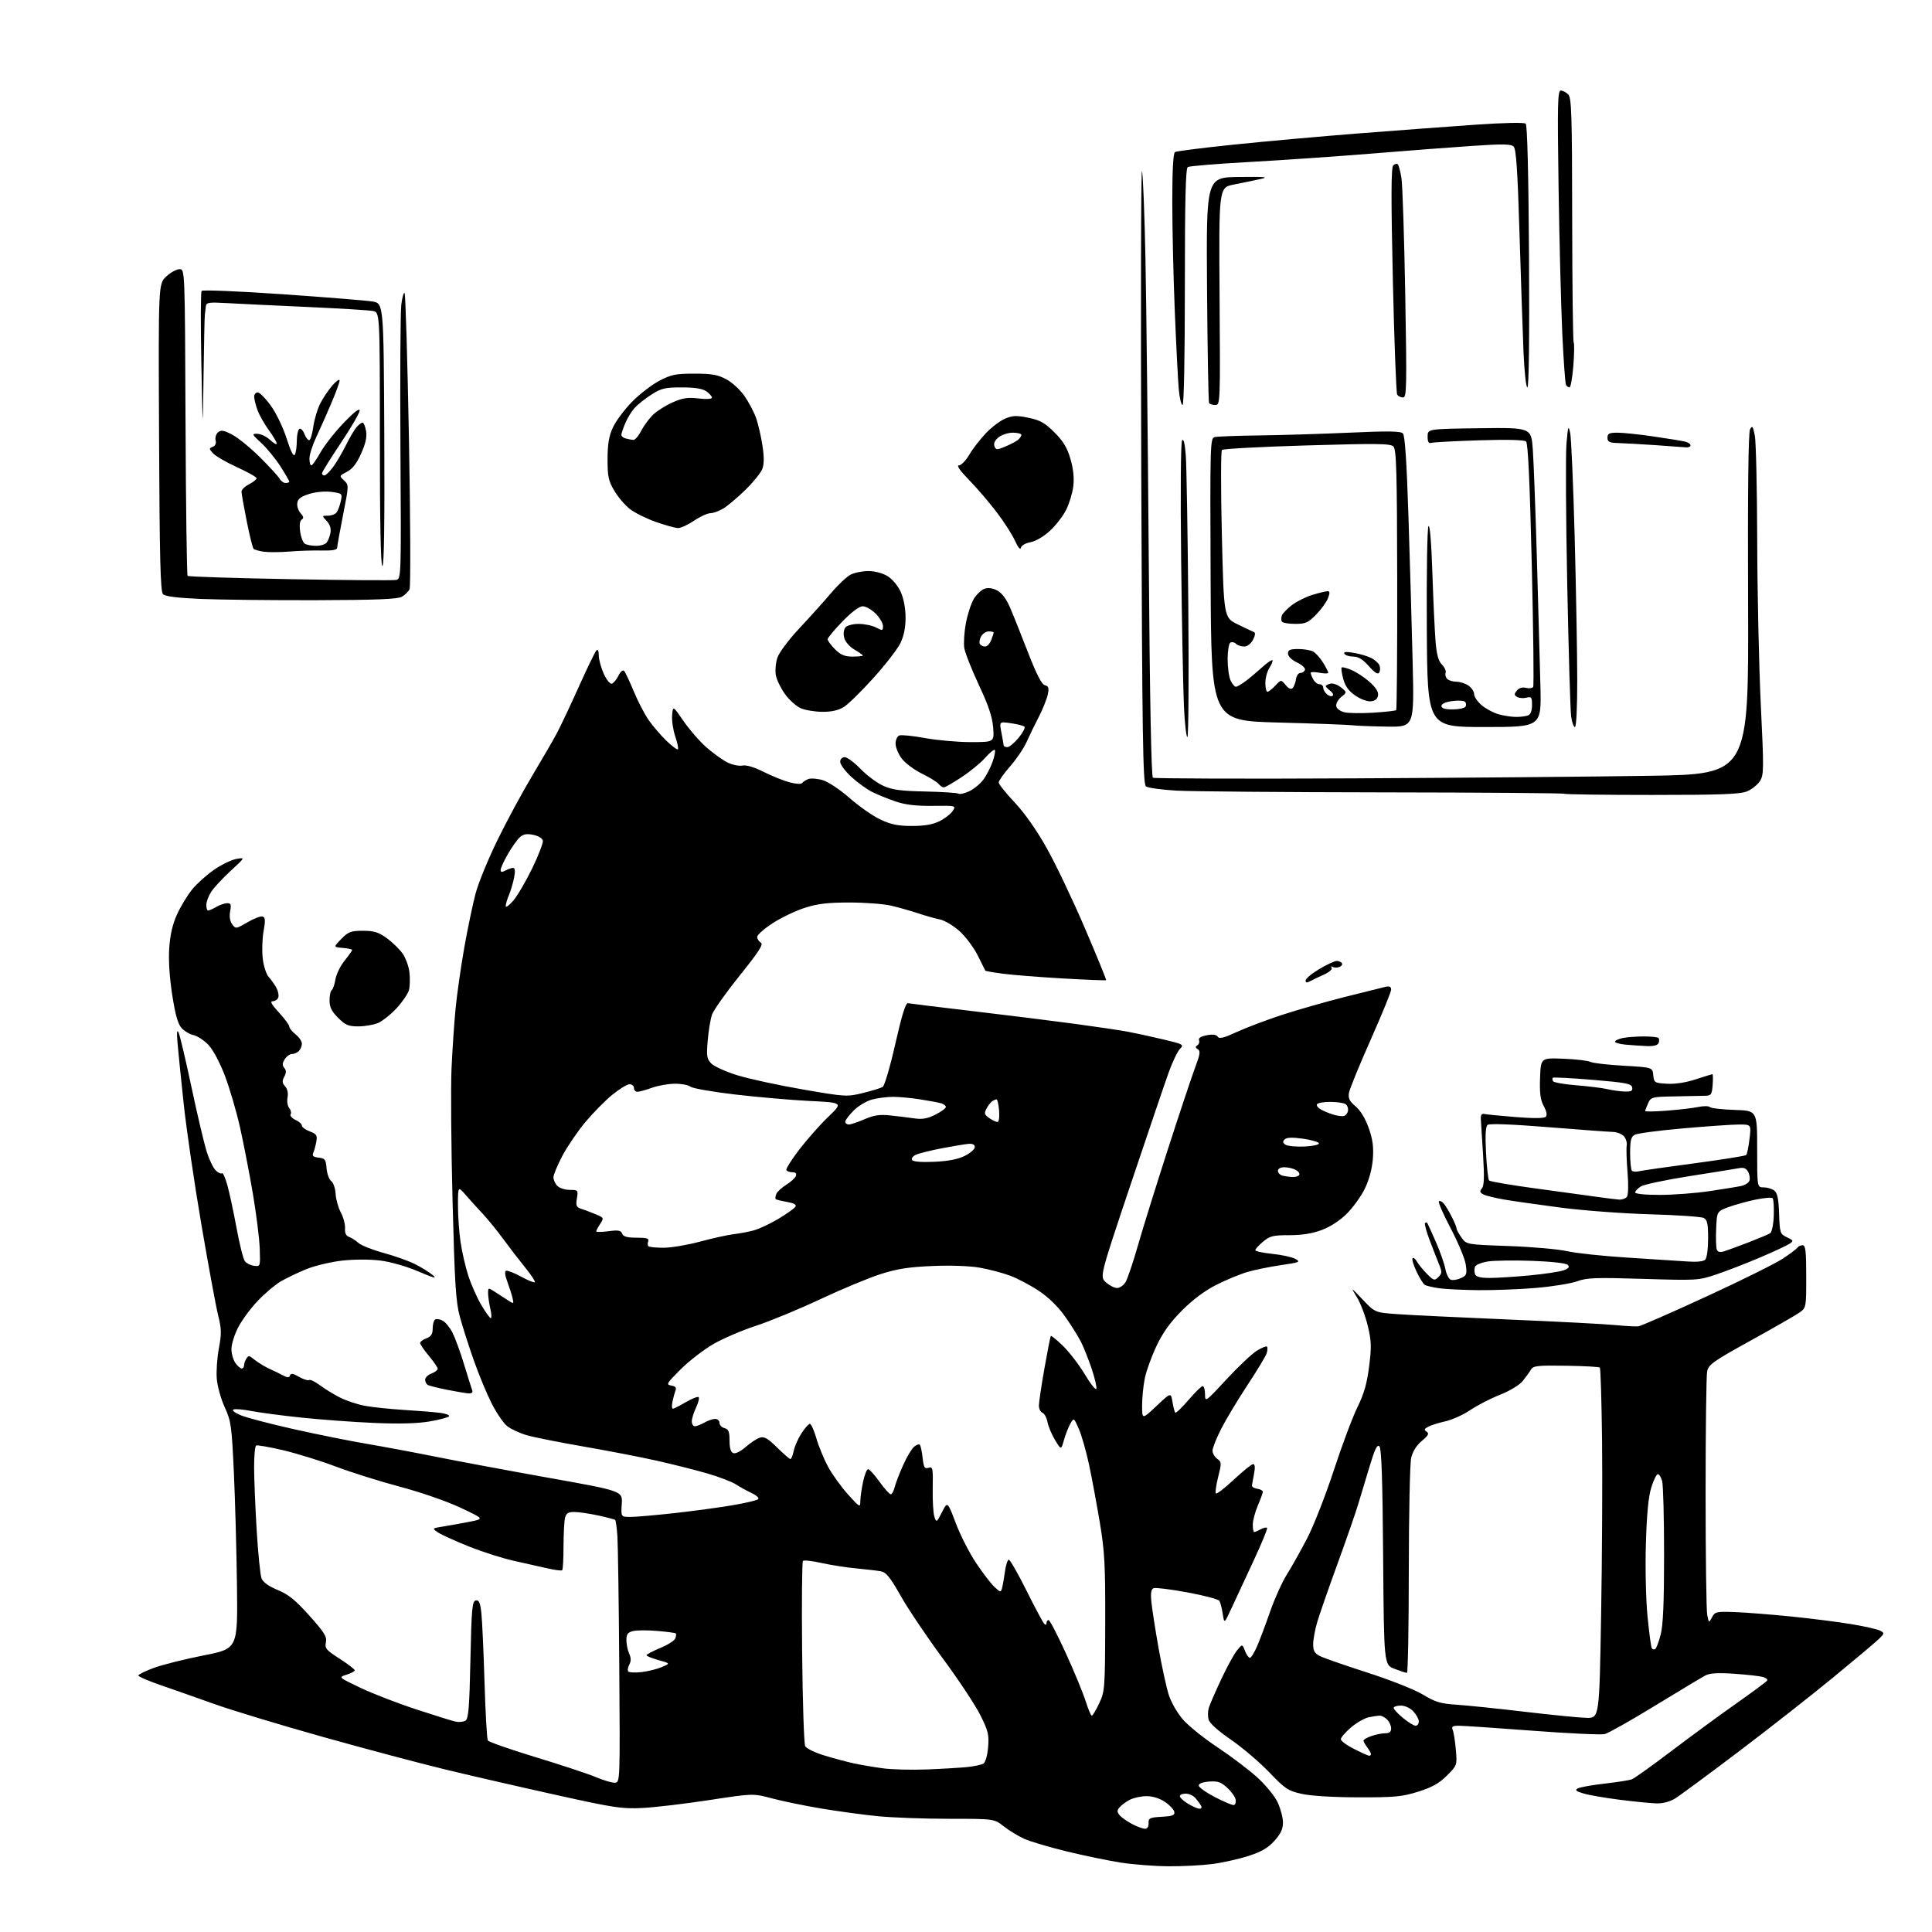 <?xml version="1.0" encoding="UTF-8" standalone="no"?>
<svg 
  version="1.1" 
  xmlns="http://www.w3.org/2000/svg" 
  xmlns:xlink="http://www.w3.org/1999/xlink" 
  xmlns:svg="http://www.w3.org/2000/svg"
  xmlns:rdf="http://www.w3.org/1999/02/22-rdf-syntax-ns#"
  xmlns:cc="http://creativecommons.org/ns#"
  xmlns:dc="http://purl.org/dc/elements/1.1/"
  viewBox="0 0 768 768"
  width="768"
  height="768"
>
<style>svg {background-color: white; }</style>"
<path stroke="none" fill="black" fill-rule="evenodd" d="M464.50,741.87C459.00,741.84 450.48,741.18 445.57,740.42C440.66,739.65 431.03,737.67 424.18,736.00C417.32,734.33 409.72,732.09 407.28,731.01C404.84,729.93 401.12,727.68 399.03,726.02C395.21,723.00 395.21,723.00 377.21,723.00C367.31,723.00 354.55,722.53 348.86,721.96C343.16,721.39 333.10,720.02 326.50,718.92C319.90,717.82 311.10,716.01 306.94,714.90C299.38,712.88 299.38,712.88 281.94,715.56C272.35,717.02 260.45,718.44 255.50,718.69C247.30,719.12 244.24,718.66 221.24,713.56C207.34,710.49 187.65,705.96 177.48,703.51C167.30,701.05 145.15,695.17 128.25,690.42C111.35,685.68 91.89,679.78 85.01,677.31C78.13,674.85 68.56,671.48 63.75,669.83C58.94,668.17 55.00,666.47 55.00,666.04C55.00,665.62 57.81,664.24 61.25,662.98C64.69,661.72 73.58,659.50 81.00,658.04C94.50,655.39 94.50,655.39 94.20,630.44C94.03,616.72 93.48,596.47 92.97,585.42C92.11,566.75 91.86,564.93 89.34,559.42C87.84,556.17 86.42,551.08 86.18,548.12C85.93,545.15 86.31,539.68 87.01,535.95C88.11,530.14 88.06,528.28 86.71,522.84C85.84,519.35 82.84,503.09 80.04,486.69C77.24,470.30 74.08,448.70 73.01,438.69C71.94,428.69 70.84,417.80 70.56,414.50C70.20,410.31 70.34,409.10 71.00,410.50C71.52,411.60 73.81,421.27 76.08,432.00C78.36,442.73 81.07,454.24 82.10,457.59C83.13,460.93 84.81,464.42 85.82,465.34C86.83,466.25 87.94,466.73 88.27,466.39C88.61,466.06 89.56,468.20 90.38,471.14C91.21,474.09 92.85,481.76 94.04,488.19C95.22,494.62 96.71,500.55 97.35,501.37C97.98,502.19 99.62,503.00 101.00,503.18C103.48,503.50 103.50,503.45 103.25,496.34C103.12,492.41 101.89,482.63 100.54,474.61C99.18,466.60 96.88,454.74 95.44,448.27C93.99,441.80 91.25,432.45 89.35,427.50C87.32,422.20 84.62,417.18 82.80,415.30C81.09,413.53 78.47,411.82 76.97,411.49C75.48,411.17 73.33,409.91 72.21,408.70C70.73,407.10 69.71,403.51 68.46,395.50C67.38,388.52 66.94,381.69 67.28,376.80C67.64,371.49 68.62,367.33 70.43,363.37C71.87,360.22 74.58,355.77 76.45,353.49C78.32,351.21 82.25,347.70 85.17,345.69C88.10,343.68 92.08,341.76 94.00,341.43C97.50,340.83 97.50,340.83 91.71,346.16C88.52,349.10 85.03,352.85 83.96,354.50C82.89,356.15 82.01,358.51 82.01,359.75C82.00,360.99 82.34,361.98 82.75,361.96C83.16,361.95 84.62,361.29 86.00,360.50C87.38,359.71 89.31,359.05 90.30,359.04C91.78,359.01 91.99,359.56 91.49,362.25C91.10,364.33 91.40,366.19 92.31,367.42C93.69,369.30 93.84,369.28 98.43,366.59C101.02,365.08 103.72,364.06 104.44,364.34C105.47,364.73 105.54,366.00 104.78,370.17C104.24,373.10 104.09,377.96 104.44,380.97C104.80,384.13 105.85,387.30 106.91,388.47C107.92,389.59 109.29,391.55 109.95,392.83C110.61,394.11 110.91,395.80 110.61,396.58C110.31,397.36 109.32,398.00 108.40,398.00C107.23,398.00 107.94,399.30 110.87,402.48C113.14,404.94 115.00,407.46 115.00,408.08C115.00,408.70 116.12,410.10 117.50,411.18C118.87,412.26 120.00,413.92 120.00,414.87C120.00,415.82 119.46,417.14 118.80,417.80C118.14,418.46 116.90,419.00 116.04,419.00C115.18,419.00 113.90,419.94 113.18,421.08C112.21,422.63 112.17,423.50 113.01,424.51C113.85,425.52 113.84,426.43 112.99,428.02C112.08,429.72 112.15,430.51 113.34,431.83C114.26,432.86 114.63,434.56 114.30,436.26C114.00,437.77 114.31,439.66 114.97,440.46C115.63,441.26 115.88,442.38 115.53,442.95C115.18,443.52 116.04,444.52 117.44,445.16C118.85,445.80 120.00,446.83 120.00,447.44C120.00,448.06 121.40,449.09 123.12,449.74C125.80,450.75 126.17,451.31 125.76,453.71C125.50,455.24 124.96,457.25 124.56,458.18C124.00,459.49 124.46,459.92 126.67,460.18C129.18,460.46 129.54,460.95 129.82,464.44C130.00,466.61 130.83,468.89 131.67,469.50C132.50,470.11 133.29,472.39 133.41,474.56C133.53,476.72 134.47,480.07 135.49,482.00C136.52,483.93 137.27,486.75 137.16,488.27C137.03,490.14 137.54,491.25 138.73,491.67C139.70,492.02 141.40,493.10 142.50,494.09C143.60,495.07 148.10,496.86 152.50,498.06C156.90,499.26 162.53,501.26 165.01,502.52C167.49,503.77 170.64,505.72 172.01,506.86C173.89,508.42 172.52,508.08 166.39,505.45C161.67,503.43 155.32,501.61 151.21,501.09C147.05,500.57 140.81,500.58 136.03,501.11C131.56,501.61 125.16,503.14 121.81,504.50C118.46,505.86 113.87,508.06 111.60,509.39C109.33,510.72 105.16,514.25 102.34,517.24C99.51,520.22 96.03,524.98 94.60,527.80C93.17,530.62 92.00,534.42 92.00,536.24C92.00,538.07 92.70,540.56 93.56,541.78C94.41,543.00 95.54,544.00 96.06,544.00C96.58,544.00 97.01,543.44 97.02,542.75C97.02,542.06 97.44,540.85 97.94,540.06C98.72,538.83 99.09,538.83 100.53,540.03C101.46,540.79 103.18,541.98 104.36,542.67C105.54,543.36 107.17,544.20 108.00,544.54C108.83,544.88 110.70,545.80 112.16,546.58C114.25,547.70 114.92,547.74 115.27,546.76C115.61,545.81 116.49,545.95 118.86,547.31C120.59,548.30 122.39,548.88 122.85,548.59C123.32,548.30 125.23,549.21 127.10,550.61C128.97,552.01 132.54,554.21 135.04,555.49C137.54,556.77 142.04,558.28 145.05,558.83C148.06,559.39 155.02,560.12 160.51,560.46C166.01,560.80 172.42,561.32 174.77,561.60C177.12,561.89 178.80,562.51 178.52,562.97C178.23,563.44 174.73,564.37 170.75,565.05C165.85,565.88 158.64,566.07 148.50,565.63C140.25,565.27 127.21,564.31 119.53,563.49C111.84,562.68 103.00,561.51 99.87,560.89C96.74,560.28 93.57,560.00 92.84,560.28C92.06,560.57 93.19,561.51 95.50,562.51C97.70,563.46 107.19,565.97 116.60,568.07C126.00,570.18 139.27,572.85 146.10,574.00C152.92,575.16 165.25,577.46 173.50,579.13C181.75,580.79 201.78,584.53 218.00,587.43C247.50,592.70 247.50,592.70 247.16,597.85C246.82,603.00 246.82,603.00 250.66,603.00C252.77,603.00 260.57,602.32 268.00,601.50C275.43,600.67 285.77,599.28 291.00,598.39C296.23,597.51 300.90,596.41 301.38,595.96C301.87,595.51 300.74,594.43 298.88,593.56C297.02,592.69 294.15,591.12 292.50,590.05C290.85,588.99 285.68,587.02 281.00,585.67C276.32,584.32 267.32,582.05 260.99,580.63C254.66,579.21 241.62,576.69 232.02,575.03C222.42,573.37 212.26,571.35 209.44,570.53C206.62,569.71 203.10,568.08 201.62,566.91C200.13,565.75 197.33,561.63 195.38,557.76C193.43,553.89 190.24,546.18 188.29,540.61C186.33,535.05 183.87,527.35 182.82,523.50C181.20,517.55 180.76,510.65 179.90,477.50C179.34,456.05 179.16,432.43 179.48,425.00C179.81,417.57 180.54,406.77 181.09,401.00C181.65,395.23 183.23,384.20 184.59,376.50C185.96,368.80 187.99,359.13 189.10,355.01C190.22,350.88 194.09,341.43 197.72,334.01C201.34,326.58 207.54,315.10 211.49,308.50C215.44,301.90 219.88,294.25 221.34,291.50C222.81,288.75 226.74,280.43 230.08,273.00C233.42,265.57 236.57,259.07 237.08,258.55C237.65,257.96 238.01,258.73 238.02,260.55C238.03,262.17 238.93,265.45 240.01,267.84C241.14,270.32 242.52,272.00 243.24,271.76C243.93,271.54 245.11,270.10 245.85,268.58C246.60,267.04 247.59,266.19 248.06,266.66C248.53,267.13 250.25,270.76 251.89,274.72C253.52,278.69 256.20,283.86 257.84,286.22C259.48,288.57 262.65,292.27 264.89,294.44C267.13,296.60 269.20,298.14 269.48,297.85C269.76,297.57 269.29,295.28 268.43,292.75C267.57,290.23 267.01,286.44 267.18,284.33C267.50,280.50 267.50,280.50 271.70,286.62C274.01,289.99 278.06,294.65 280.70,296.97C283.34,299.30 287.09,302.02 289.02,303.01C290.96,304.00 293.69,304.59 295.08,304.32C296.70,304.02 299.79,304.93 303.56,306.83C306.83,308.48 311.48,310.35 313.89,310.99C316.44,311.67 318.54,311.78 318.89,311.25C319.23,310.76 320.33,310.05 321.35,309.67C322.37,309.29 324.97,309.51 327.11,310.15C329.29,310.81 333.99,313.94 337.76,317.26C341.47,320.52 346.95,324.35 349.95,325.76C354.22,327.77 356.96,328.33 362.53,328.33C367.54,328.33 370.79,327.77 373.50,326.42C375.61,325.36 377.96,323.54 378.71,322.37C380.08,320.25 380.05,320.24 370.79,320.34C364.13,320.42 359.94,319.93 356.00,318.59C352.98,317.56 348.77,315.86 346.65,314.79C344.53,313.73 340.82,311.03 338.40,308.80C335.98,306.57 334.00,303.90 334.00,302.87C334.00,301.74 334.71,301.00 335.79,301.00C336.78,301.00 339.59,303.08 342.04,305.62C344.49,308.16 348.52,311.17 351.00,312.31C354.63,313.98 357.86,314.42 367.75,314.63C374.49,314.77 380.45,315.16 380.99,315.49C381.53,315.83 383.49,315.39 385.33,314.51C387.17,313.64 389.68,311.57 390.90,309.92C392.12,308.28 393.77,305.07 394.57,302.81C395.37,300.54 395.76,298.43 395.45,298.12C395.14,297.80 393.44,299.18 391.69,301.17C389.94,303.17 385.71,306.64 382.30,308.90C378.90,311.15 375.69,313.00 375.18,313.00C374.66,313.00 373.72,312.37 373.08,311.60C372.44,310.82 369.46,308.99 366.45,307.52C363.44,306.05 359.86,303.37 358.49,301.58C357.12,299.78 356.00,297.10 356.00,295.62C356.00,294.15 356.67,292.68 357.49,292.36C358.32,292.05 362.93,292.51 367.74,293.40C372.56,294.28 380.72,295.00 385.87,295.00C395.24,295.00 395.24,295.00 394.80,289.25C394.48,285.03 392.97,280.52 389.12,272.30C386.25,266.14 383.63,259.53 383.32,257.60C383.01,255.68 383.30,251.20 383.97,247.66C384.64,244.12 386.05,239.81 387.10,238.08C388.15,236.35 390.02,234.55 391.26,234.09C392.74,233.53 394.46,233.73 396.34,234.69C398.18,235.63 399.97,237.96 401.43,241.32C402.67,244.17 405.89,252.21 408.59,259.19C412.02,268.06 414.05,272.02 415.34,272.37C416.86,272.78 417.06,273.45 416.48,276.18C416.08,278.01 414.48,281.98 412.92,285.00C411.35,288.02 409.17,292.52 408.06,295.00C406.96,297.48 404.01,301.82 401.52,304.66C399.04,307.50 397.00,310.37 397.00,311.04C397.00,311.71 399.83,315.26 403.30,318.94C407.24,323.11 412.02,329.91 416.05,337.06C419.59,343.35 426.43,357.69 431.24,368.92C436.05,380.15 439.86,389.47 439.70,389.63C439.54,389.79 431.78,389.48 422.46,388.95C413.13,388.41 402.43,387.57 398.67,387.07C394.91,386.58 391.76,386.02 391.67,385.84C391.58,385.65 390.20,382.89 388.61,379.71C387.01,376.52 383.72,372.16 381.29,370.02C378.86,367.88 375.43,365.85 373.68,365.51C371.93,365.17 368.02,364.07 365.00,363.06C361.98,362.06 357.09,360.68 354.15,360.00C351.21,359.32 343.78,358.76 337.65,358.76C329.06,358.76 324.99,359.24 319.93,360.87C316.31,362.02 310.58,364.77 307.18,366.96C303.78,369.16 301.00,371.62 301.00,372.43C301.00,373.24 301.65,374.27 302.45,374.71C303.58,375.34 301.71,378.25 294.03,387.81C288.60,394.57 283.66,401.54 283.05,403.29C282.43,405.05 281.66,409.69 281.33,413.61C280.80,419.95 280.96,420.96 282.81,422.81C283.95,423.95 288.63,426.05 293.20,427.46C297.76,428.87 309.38,431.39 319.00,433.05C336.09,436.01 336.65,436.04 343.03,434.49C346.62,433.61 350.15,432.52 350.89,432.07C351.62,431.62 353.89,423.88 355.92,414.87C358.48,403.59 360.03,398.59 360.90,398.78C361.60,398.93 373.34,400.37 387.00,401.98C400.66,403.59 418.74,405.84 427.17,406.98C435.60,408.12 444.98,409.51 448.00,410.06C451.02,410.62 457.40,412.00 462.16,413.13C470.41,415.08 470.74,415.26 469.07,416.93C468.11,417.89 466.12,422.01 464.65,426.09C463.18,430.17 456.39,450.15 449.56,470.50C437.15,507.50 437.15,507.50 439.63,509.75C441.00,510.99 442.98,512.00 444.03,512.00C445.09,512.00 446.59,510.99 447.37,509.75C448.16,508.51 450.41,501.88 452.37,495.00C454.34,488.12 459.74,470.80 464.36,456.50C468.98,442.20 473.83,427.67 475.13,424.22C477.07,419.08 477.25,417.79 476.14,417.09C475.14,416.47 475.09,416.06 475.96,415.52C476.61,415.12 476.91,414.21 476.64,413.50C476.31,412.64 477.36,411.97 479.72,411.53C482.14,411.07 483.54,411.26 484.07,412.11C484.66,413.06 486.49,412.61 491.67,410.22C495.43,408.49 503.44,405.46 509.48,403.48C515.52,401.50 526.77,398.29 534.48,396.33C542.19,394.38 549.51,392.56 550.75,392.28C552.36,391.91 553.00,392.22 553.00,393.38C553.00,394.27 549.35,403.21 544.89,413.25C540.43,423.29 536.54,432.77 536.26,434.32C535.85,436.59 536.37,437.67 538.89,439.82C540.88,441.52 542.80,444.70 544.12,448.50C545.71,453.04 546.09,456.02 545.72,460.76C545.41,464.68 544.23,469.05 542.55,472.49C541.07,475.51 537.86,479.98 535.42,482.42C532.67,485.17 528.87,487.65 525.45,488.93C521.70,490.34 517.56,491.00 512.54,491.00C506.05,491.00 504.78,491.32 502.08,493.59C500.38,495.01 499.00,496.53 499.00,496.96C499.00,497.39 502.04,498.05 505.75,498.43C509.46,498.80 513.58,499.70 514.90,500.42C517.12,501.63 516.69,501.82 509.14,502.92C504.66,503.57 498.63,504.81 495.75,505.67C492.86,506.52 487.36,508.81 483.52,510.74C479.01,513.01 474.18,516.61 469.92,520.88C465.21,525.59 462.28,529.66 459.75,535.00C457.79,539.12 455.70,544.88 455.10,547.80C454.49,550.71 454.00,555.62 454.00,558.69C454.00,564.29 454.00,564.29 459.72,558.90C465.45,553.50 465.45,553.50 466.07,557.26C466.41,559.33 466.92,561.25 467.20,561.54C467.48,561.82 469.84,559.56 472.44,556.52C475.03,553.49 477.57,551.00 478.08,551.00C478.58,551.00 479.01,552.46 479.02,554.25C479.04,557.46 479.15,557.38 487.55,548.31C492.23,543.26 497.65,538.15 499.58,536.95C501.52,535.75 503.35,535.01 503.64,535.31C503.94,535.61 503.88,536.79 503.52,537.94C503.16,539.09 499.71,544.80 495.87,550.63C492.02,556.46 487.33,564.27 485.44,567.98C483.55,571.70 482.00,575.59 482.00,576.65C482.00,577.70 482.84,579.16 483.86,579.90C485.61,581.16 485.63,581.58 484.23,587.15C483.41,590.41 483.01,593.34 483.34,593.67C483.67,594.01 486.90,591.52 490.51,588.14C494.12,584.76 497.56,582.00 498.15,582.00C498.85,582.00 498.98,583.31 498.52,585.75C498.14,587.81 497.75,589.94 497.66,590.48C497.57,591.01 498.51,591.61 499.75,591.80C500.99,591.98 502.00,592.52 502.00,592.99C502.00,593.45 501.10,595.93 500.00,598.50C498.90,601.07 498.00,604.48 498.00,606.08C498.00,607.69 498.25,609.00 498.57,609.00C498.88,609.00 500.04,608.51 501.15,607.92C502.26,607.32 503.40,607.07 503.68,607.35C503.96,607.63 501.49,613.63 498.20,620.68C494.90,627.73 490.96,636.20 489.44,639.50C486.67,645.50 486.67,645.50 486.05,641.50C485.71,639.30 485.11,636.99 484.72,636.36C484.33,635.73 478.61,634.22 472.01,633.00C465.40,631.78 459.37,631.03 458.61,631.32C457.61,631.70 457.35,633.16 457.68,636.67C457.93,639.33 459.21,647.58 460.52,655.00C461.84,662.42 463.68,670.89 464.62,673.80C465.58,676.77 468.09,681.10 470.33,683.64C472.53,686.14 478.68,691.07 484.01,694.60C489.34,698.14 496.41,703.49 499.72,706.49C503.11,709.55 506.69,713.93 507.88,716.46C509.04,718.95 510.00,722.56 510.00,724.49C510.00,727.07 509.10,728.99 506.59,731.77C504.04,734.59 501.41,736.12 496.24,737.78C492.43,739.01 485.98,740.45 481.90,740.98C477.83,741.51 470.00,741.91 464.50,741.87zM455.08,726.96C456.09,726.98 456.63,726.18 456.58,724.75C456.51,722.73 457.03,722.47 461.81,722.20C466.13,721.95 467.07,721.58 466.81,720.23C466.63,719.32 464.96,717.54 463.10,716.29C461.00,714.87 458.21,714.00 455.80,714.00C453.66,714.00 450.65,714.65 449.13,715.43C447.60,716.22 445.77,717.57 445.05,718.43C443.99,719.72 443.99,720.28 445.06,721.57C445.77,722.43 447.96,723.99 449.93,725.02C451.89,726.06 454.21,726.93 455.08,726.96zM476.81,719.00C477.57,719.00 477.82,718.48 477.41,717.75C477.02,717.06 476.02,715.71 475.19,714.75C474.37,713.79 472.63,713.00 471.35,713.00C470.06,713.00 469.00,713.46 469.00,714.01C469.00,714.57 470.46,715.92 472.25,717.01C474.04,718.10 476.09,718.99 476.81,719.00zM490.50,717.53C491.05,717.40 491.37,716.44 491.20,715.40C491.04,714.35 489.54,712.24 487.87,710.70C485.39,708.39 484.10,707.95 480.67,708.20C478.13,708.38 476.50,709.00 476.50,709.77C476.50,710.46 479.43,712.55 483.00,714.40C486.57,716.26 489.95,717.66 490.50,717.53zM658.50,716.88C656.30,716.82 649.77,716.18 644.00,715.45C638.23,714.72 631.72,713.60 629.55,712.96C626.49,712.06 625.96,711.60 627.17,710.93C628.03,710.44 632.81,709.59 637.79,709.02C642.77,708.46 647.66,707.69 648.67,707.31C649.68,706.93 656.80,701.84 664.50,696.00C672.20,690.16 683.78,681.67 690.23,677.13C696.68,672.60 702.18,668.51 702.46,668.06C702.75,667.60 701.97,666.95 700.74,666.61C699.51,666.26 694.42,665.70 689.44,665.35C682.95,664.90 679.69,665.09 677.94,666.01C676.60,666.71 667.62,672.10 658.00,677.98C648.38,683.87 639.33,688.97 637.91,689.32C636.48,689.67 623.66,689.08 609.41,688.00C595.16,686.92 581.99,686.03 580.14,686.02C577.34,686.00 576.90,686.29 577.50,687.75C577.89,688.71 578.44,692.26 578.73,695.62C579.25,701.72 579.23,701.77 575.17,705.83C572.09,708.91 569.29,710.48 563.79,712.21C557.40,714.22 554.47,714.50 540.00,714.47C530.03,714.45 521.12,713.91 517.50,713.10C512.01,711.88 510.90,711.15 504.50,704.47C500.65,700.46 493.79,694.62 489.25,691.50C484.04,687.92 480.78,684.97 480.41,683.49C480.08,682.20 480.14,680.10 480.54,678.82C480.93,677.54 483.16,672.45 485.47,667.50C487.79,662.55 490.63,657.38 491.77,656.00C493.84,653.50 493.84,653.50 494.90,656.25C495.48,657.76 496.36,659.00 496.85,659.00C497.35,659.00 498.67,656.86 499.78,654.25C500.90,651.64 503.24,645.40 504.98,640.39C506.73,635.38 509.68,628.85 511.55,625.89C513.41,622.92 517.05,616.45 519.62,611.50C522.19,606.55 526.95,594.40 530.20,584.50C533.44,574.60 537.67,563.30 539.60,559.39C542.21,554.09 543.39,549.98 544.25,543.17C545.24,535.33 545.16,533.06 543.71,527.03C542.79,523.16 540.86,518.09 539.44,515.75C536.85,511.50 536.85,511.50 541.71,516.63C546.58,521.75 546.58,521.75 555.54,522.40C560.47,522.75 580.25,523.70 599.50,524.52C618.75,525.33 637.88,526.32 642.00,526.73C646.12,527.13 650.31,527.36 651.31,527.23C652.30,527.11 664.43,521.79 678.26,515.42C692.09,509.05 705.79,502.25 708.71,500.32C711.62,498.39 714.25,496.40 714.56,495.90C714.87,495.41 715.77,495.00 716.56,495.00C717.74,495.00 718.00,497.27 718.00,507.43C718.00,519.86 718.00,519.86 715.25,521.80C713.74,522.87 705.01,527.88 695.86,532.93C680.90,541.20 679.16,542.43 678.61,545.19C678.28,546.87 678.00,568.61 678.00,593.50C678.00,618.39 678.29,640.21 678.65,642.00C679.30,645.24 679.30,645.24 680.56,642.89C681.74,640.69 682.30,640.56 689.66,640.83C693.97,640.99 704.02,641.78 712.00,642.58C719.98,643.39 730.77,644.76 736.00,645.63C741.23,646.50 746.34,647.66 747.38,648.21C749.16,649.16 749.14,649.31 746.88,651.53C745.57,652.80 737.30,659.76 728.50,666.99C719.70,674.22 702.72,687.53 690.77,696.57C678.82,705.61 667.57,713.90 665.77,715.00C663.81,716.20 660.90,716.95 658.50,716.88zM244.50,708.66C246.47,708.50 246.50,707.90 246.17,662.50C245.99,637.20 245.65,613.84 245.42,610.58C245.19,607.33 244.80,604.47 244.55,604.22C244.31,603.98 241.27,603.17 237.80,602.42C234.34,601.68 230.09,601.05 228.37,601.04C225.95,601.01 225.10,601.51 224.63,603.25C224.30,604.49 224.02,609.59 224.01,614.58C224.01,619.58 223.77,623.90 223.49,624.18C223.21,624.46 220.62,624.14 217.74,623.47C214.86,622.80 208.90,621.46 204.50,620.50C200.10,619.54 192.09,617.00 186.69,614.86C181.30,612.72 175.70,610.19 174.25,609.25C171.63,607.53 171.63,607.53 176.56,606.74C179.28,606.31 183.97,605.46 186.98,604.86C192.46,603.76 192.46,603.76 182.98,599.31C177.61,596.78 167.22,593.18 159.00,591.00C151.03,588.88 139.58,585.28 133.56,583.01C127.55,580.73 118.12,577.81 112.61,576.50C107.10,575.20 102.23,574.36 101.80,574.63C101.36,574.90 101.00,578.80 101.01,583.31C101.01,587.81 101.48,599.04 102.03,608.25C102.59,617.46 103.46,626.07 103.95,627.37C104.55,628.95 106.71,630.52 110.37,632.04C114.68,633.82 117.45,636.06 123.00,642.27C128.99,648.97 130.02,650.64 129.55,652.86C129.04,655.21 129.63,655.92 134.99,659.36C138.30,661.48 141.00,663.56 141.00,663.97C141.00,664.38 139.54,665.16 137.75,665.72C134.50,666.73 134.50,666.73 143.19,670.88C147.96,673.17 157.86,677.01 165.19,679.41C172.51,681.82 179.63,684.05 181.01,684.35C182.39,684.66 184.19,684.50 185.01,684.00C186.24,683.24 186.59,678.97 187.00,659.80C187.44,639.34 187.70,636.49 189.13,636.21C190.41,635.97 190.88,637.02 191.35,641.20C191.67,644.12 192.24,656.47 192.60,668.66C192.97,680.84 193.56,691.29 193.92,691.87C194.28,692.45 202.88,695.45 213.04,698.54C223.19,701.62 233.97,705.20 237.00,706.48C240.03,707.76 243.40,708.74 244.50,708.66zM368.50,703.38C374.55,703.14 381.75,702.71 384.51,702.43C387.26,702.15 390.15,701.53 390.92,701.05C391.74,700.54 392.51,697.86 392.79,694.54C393.20,689.56 392.84,688.07 389.65,681.70C387.67,677.74 380.93,667.58 374.68,659.12C368.43,650.66 360.96,639.55 358.07,634.43C353.87,626.99 352.28,625.02 350.16,624.62C348.69,624.35 344.35,623.84 340.50,623.48C336.65,623.13 330.43,622.16 326.68,621.33C322.93,620.49 319.55,620.11 319.18,620.49C318.81,620.86 318.66,637.22 318.86,656.83C319.05,676.45 319.60,693.24 320.08,694.15C320.57,695.05 324.03,696.72 327.78,697.86C331.52,699.00 336.84,700.42 339.58,701.00C342.33,701.59 347.48,702.47 351.04,702.94C354.59,703.42 362.45,703.62 368.50,703.38zM544.25,697.94C544.66,697.97 544.99,697.66 544.97,697.25C544.95,696.84 544.28,695.63 543.47,694.56C542.66,693.49 542.00,692.30 542.00,691.91C542.00,691.52 543.42,690.70 545.15,690.10C546.88,689.49 549.36,689.00 550.65,689.00C552.30,689.00 553.00,688.43 553.00,687.07C553.00,686.01 552.29,684.44 551.43,683.57C550.56,682.71 549.27,682.00 548.55,682.00C547.84,682.00 545.86,682.28 544.17,682.62C542.47,682.96 539.27,684.79 537.04,686.69C534.82,688.60 533.00,690.70 533.00,691.37C533.00,692.04 535.36,693.78 538.25,695.23C541.14,696.69 543.84,697.91 544.25,697.94zM562.73,686.00C563.43,686.00 564.00,685.24 564.00,684.31C564.00,683.39 563.02,681.59 561.83,680.31C560.55,678.95 558.49,678.00 556.83,678.00C555.27,678.00 554.00,678.42 554.00,678.93C554.00,679.44 555.68,681.24 557.73,682.93C559.78,684.62 562.03,686.00 562.73,686.00zM630.63,682.87C635.76,683.00 635.76,683.00 636.47,641.75C636.86,619.06 637.03,587.82 636.84,572.33C636.65,556.84 636.26,543.92 635.96,543.63C635.67,543.33 629.61,543.01 622.51,542.90C611.06,542.73 609.47,542.91 608.54,544.49C607.97,545.47 606.49,547.51 605.25,549.03C603.96,550.61 600.12,552.92 596.25,554.45C592.54,555.91 587.25,558.64 584.50,560.50C581.75,562.36 577.31,564.38 574.62,564.98C571.94,565.58 568.84,566.55 567.74,567.14C566.11,568.01 566.00,568.39 567.11,569.12C568.20,569.83 567.80,570.61 565.20,572.78C563.07,574.56 561.57,576.95 560.97,579.52C560.46,581.71 560.04,601.84 560.02,624.25C560.01,646.66 559.68,665.00 559.28,665.00C558.89,665.00 556.67,664.28 554.36,663.39C550.15,661.79 550.15,661.79 549.82,618.94C549.59,588.23 549.17,575.77 548.34,574.94C547.47,574.07 546.54,575.94 544.52,582.64C543.05,587.51 540.97,594.42 539.89,598.00C538.81,601.58 535.06,612.38 531.55,622.00C528.04,631.62 524.45,641.94 523.58,644.93C522.71,647.92 522.00,651.84 522.00,653.66C522.00,656.24 522.59,657.25 524.75,658.34C526.26,659.10 534.76,662.06 543.64,664.91C552.75,667.84 562.33,671.64 565.64,673.63C570.58,676.61 572.67,677.24 579.00,677.65C583.12,677.92 595.27,679.17 606.00,680.44C616.73,681.71 627.81,682.81 630.63,682.87zM434.01,682.00C434.37,682.00 435.69,679.79 436.96,677.08C439.18,672.34 439.27,671.17 439.34,645.33C439.40,621.92 439.13,616.78 437.16,605.02C435.92,597.60 433.99,587.25 432.87,582.02C431.74,576.78 429.93,570.48 428.85,568.00C426.87,563.50 426.87,563.50 425.45,566.00C424.68,567.38 423.54,570.28 422.93,572.46C421.81,576.43 421.81,576.43 419.41,572.46C418.09,570.28 416.74,567.07 416.41,565.32C416.07,563.57 415.17,561.90 414.40,561.60C413.63,561.30 412.99,560.04 412.98,558.78C412.97,557.53 413.96,550.88 415.17,544.00C416.39,537.12 417.53,531.30 417.71,531.06C417.89,530.82 420.09,532.62 422.60,535.06C425.11,537.50 429.01,542.60 431.28,546.40C433.55,550.19 435.59,552.74 435.81,552.07C436.03,551.40 435.21,547.84 433.98,544.17C432.75,540.50 430.85,535.70 429.75,533.50C428.65,531.30 425.79,526.73 423.39,523.34C420.64,519.45 416.81,515.71 413.00,513.16C409.68,510.95 404.54,508.22 401.56,507.11C398.59,506.00 393.12,504.56 389.42,503.91C385.41,503.21 377.82,502.95 370.60,503.26C361.19,503.66 356.61,504.38 350.00,506.49C345.32,507.99 334.52,512.49 326.00,516.49C317.48,520.49 306.00,525.23 300.50,527.02C295.00,528.81 287.37,532.09 283.54,534.30C279.72,536.52 273.87,541.04 270.54,544.36C264.98,549.91 264.69,550.42 266.83,550.77C268.53,551.06 268.98,551.61 268.51,552.83C268.15,553.75 267.61,555.74 267.30,557.25C267.00,558.76 267.06,560.00 267.45,560.00C267.83,560.00 270.16,558.82 272.62,557.38C275.08,555.94 277.38,555.04 277.72,555.39C278.07,555.74 277.60,557.61 276.68,559.55C275.76,561.48 275.00,563.95 275.00,565.03C275.00,566.12 275.56,566.98 276.25,566.96C276.94,566.95 278.62,566.29 280.00,565.50C281.38,564.71 283.29,564.05 284.25,564.04C285.21,564.02 286.00,564.72 286.00,565.59C286.00,566.47 286.90,567.42 288.00,567.71C289.62,568.13 290.00,569.07 290.00,572.65C290.00,575.65 290.48,577.25 291.50,577.64C292.36,577.97 294.45,576.93 296.43,575.19C298.32,573.53 300.85,571.87 302.05,571.49C303.77,570.94 305.20,571.75 308.90,575.40C311.47,577.93 313.85,580.00 314.20,580.00C314.55,580.00 315.14,578.54 315.51,576.75C315.88,574.96 317.27,571.81 318.61,569.75C319.94,567.69 321.44,566.00 321.94,566.00C322.45,566.00 323.60,568.59 324.52,571.75C325.43,574.91 327.51,579.98 329.14,583.00C330.77,586.02 334.33,590.98 337.04,594.00C341.72,599.21 341.98,599.36 341.99,596.80C342.00,595.31 342.49,591.83 343.08,589.05C343.68,586.27 344.58,584.00 345.08,584.00C345.59,584.00 347.62,586.25 349.60,589.00C351.57,591.75 353.59,594.00 354.07,594.00C354.56,594.00 355.26,592.76 355.62,591.25C355.98,589.74 357.49,585.80 358.97,582.50C360.45,579.20 362.42,575.87 363.36,575.11C364.29,574.34 365.32,573.98 365.64,574.31C365.97,574.63 366.47,576.96 366.75,579.48C367.19,583.35 367.55,583.96 369.10,583.47C370.79,582.93 370.92,583.58 370.77,591.69C370.68,596.54 370.98,601.60 371.44,602.95C372.23,605.32 372.33,605.26 374.46,601.09C376.65,596.78 376.65,596.78 379.93,605.46C381.73,610.23 385.37,617.37 388.01,621.32C390.66,625.27 393.94,629.55 395.32,630.84C397.63,633.00 397.85,633.04 398.32,631.34C398.60,630.33 399.12,627.36 399.48,624.75C399.83,622.14 400.53,620.00 401.02,620.00C401.51,620.00 404.66,625.51 408.03,632.25C411.39,638.99 414.56,644.93 415.07,645.45C415.66,646.05 416.00,645.95 416.00,645.20C416.00,644.54 416.38,644.00 416.84,644.00C417.30,644.00 420.40,649.96 423.72,657.25C427.05,664.54 430.58,673.09 431.57,676.25C432.56,679.41 433.66,682.00 434.01,682.00zM255.10,664.67C257.63,664.37 261.23,663.48 263.10,662.68C266.50,661.23 266.50,661.23 261.75,659.91C259.14,659.18 257.00,658.31 257.00,657.98C257.00,657.64 259.44,656.36 262.42,655.12C265.40,653.89 268.11,652.17 268.44,651.30C268.77,650.43 268.86,649.53 268.64,649.31C268.42,649.09 265.08,648.64 261.23,648.32C257.37,647.99 253.04,648.02 251.61,648.38C249.54,648.90 249.00,649.64 249.00,651.97C249.00,653.59 249.50,656.00 250.10,657.33C250.89,659.05 250.90,660.32 250.14,661.74C249.55,662.84 249.39,664.07 249.79,664.47C250.18,664.87 252.57,664.96 255.10,664.67zM657.97,655.52C658.43,655.24 659.41,652.64 660.15,649.75C661.12,645.99 661.50,636.99 661.50,618.00C661.50,603.42 661.15,590.26 660.73,588.75C660.31,587.24 659.54,586.00 659.02,586.00C658.50,586.00 657.33,588.36 656.43,591.25C655.28,594.89 654.62,601.72 654.27,613.57C653.98,623.26 654.26,635.75 654.91,642.47C655.55,648.98 656.31,654.69 656.60,655.17C656.90,655.64 657.51,655.80 657.97,655.52zM186.36,553.91C185.34,553.85 181.47,553.21 177.76,552.47C174.05,551.73 170.56,550.85 170.01,550.51C169.45,550.16 169.00,549.22 169.00,548.42C169.00,547.61 170.12,546.52 171.50,546.00C172.88,545.48 174.00,544.63 174.00,544.12C174.00,543.61 172.43,541.30 170.50,539.00C168.57,536.70 167.00,534.39 167.00,533.88C167.00,533.37 168.12,532.52 169.50,532.00C171.39,531.28 172.00,530.33 172.00,528.08C172.00,526.45 172.44,524.85 172.98,524.51C173.52,524.18 174.87,524.39 175.98,524.99C177.09,525.58 178.85,527.74 179.89,529.78C180.93,531.83 183.02,537.55 184.52,542.50C186.03,547.45 187.48,552.06 187.74,552.75C188.02,553.49 187.45,553.96 186.36,553.91zM195.11,524.00C195.48,524.00 195.40,522.31 194.92,520.25C194.44,518.19 194.04,515.44 194.02,514.13C194.00,511.85 194.08,511.82 196.50,513.38C197.88,514.27 200.20,515.77 201.66,516.72C204.30,518.43 204.31,518.42 203.74,515.97C203.42,514.61 202.49,511.70 201.67,509.50C200.73,507.01 200.55,505.36 201.17,505.14C201.72,504.94 204.41,506.00 207.15,507.49C209.89,508.98 212.36,509.98 212.62,509.71C212.89,509.44 211.16,506.81 208.76,503.86C206.37,500.91 202.44,495.80 200.03,492.50C197.61,489.20 193.95,484.70 191.89,482.50C189.82,480.30 186.77,476.93 185.10,475.00C182.06,471.50 182.06,471.50 182.05,479.00C182.04,483.12 182.49,489.65 183.04,493.50C183.59,497.35 184.97,503.43 186.12,507.00C187.27,510.57 189.61,515.86 191.32,518.75C193.02,521.64 194.73,524.00 195.11,524.00zM587.50,512.86C581.45,512.79 574.48,512.44 572.00,512.09C569.52,511.74 566.99,511.13 566.37,510.74C565.74,510.35 564.25,507.95 563.06,505.40C561.86,502.86 561.17,500.50 561.52,500.15C561.87,499.80 562.65,500.41 563.26,501.51C563.87,502.60 565.66,504.80 567.25,506.40C569.93,509.09 570.25,509.17 571.79,507.64C573.23,506.20 573.27,505.58 572.11,502.75C571.37,500.96 569.69,496.63 568.36,493.12C567.02,489.60 566.17,486.49 566.47,486.20C566.76,485.91 567.14,485.85 567.32,486.08C567.49,486.31 569.03,489.69 570.74,493.59C572.45,497.49 574.17,502.36 574.55,504.42C574.94,506.48 575.90,508.41 576.69,508.71C577.48,509.01 579.28,508.74 580.69,508.09C583.02,507.03 583.21,506.53 582.67,502.71C582.34,500.40 579.63,493.88 576.65,488.24C573.67,482.60 571.57,477.76 572.00,477.50C572.43,477.24 573.31,477.67 573.97,478.47C574.63,479.26 576.03,481.60 577.08,483.67C578.14,485.73 579.00,487.82 579.00,488.31C579.00,488.79 579.89,490.44 580.97,491.96C582.94,494.72 582.94,494.72 599.72,495.32C608.95,495.64 619.42,496.57 623.00,497.37C626.58,498.18 637.38,499.32 647.00,499.92C656.62,500.52 667.25,501.21 670.60,501.45C674.44,501.73 677.13,501.47 677.85,500.75C678.51,500.09 679.00,496.47 679.00,492.34C679.00,486.43 678.67,484.90 677.25,484.16C676.29,483.66 666.73,483.00 656.00,482.70C645.27,482.40 629.30,481.21 620.50,480.06C611.70,478.90 601.58,477.46 598.00,476.85C594.42,476.25 590.68,475.32 589.69,474.81C588.23,474.05 588.11,473.57 589.08,472.41C589.96,471.34 590.09,467.84 589.55,459.23C589.14,452.78 588.74,446.38 588.66,445.00C588.55,443.28 588.96,442.60 589.96,442.82C590.76,443.00 596.38,443.54 602.44,444.04C609.56,444.61 613.82,444.58 614.45,443.95C615.10,443.30 614.83,441.84 613.67,439.69C612.32,437.17 611.98,434.58 612.20,428.46C612.50,420.50 612.50,420.50 621.50,420.86C626.45,421.06 631.25,421.62 632.17,422.10C633.08,422.59 639.02,423.28 645.36,423.64C656.90,424.30 656.90,424.30 657.20,427.40C657.49,430.38 657.69,430.51 662.67,430.80C665.93,430.99 670.16,430.34 674.09,429.05C677.52,427.92 680.51,427.00 680.72,427.00C680.94,427.00 680.98,428.91 680.81,431.25C680.54,435.01 680.21,435.51 678.00,435.58C676.62,435.62 671.18,435.73 665.91,435.83C656.68,435.99 656.28,436.09 655.16,438.55C654.52,439.95 654.00,441.34 654.00,441.64C654.00,441.94 657.94,441.87 662.75,441.49C667.56,441.12 673.15,440.46 675.17,440.03C677.19,439.60 679.22,439.62 679.68,440.08C680.14,440.54 684.56,441.05 689.51,441.21C698.50,441.50 698.50,441.50 698.50,456.75C698.50,472.00 698.50,472.00 701.06,472.00C702.47,472.00 704.37,472.56 705.28,473.25C706.54,474.20 707.01,476.44 707.22,482.49C707.49,490.16 707.61,490.53 710.34,491.84C712.99,493.10 713.05,493.27 711.34,494.43C710.33,495.12 705.01,497.59 699.53,499.92C694.04,502.25 686.28,505.26 682.28,506.60C675.16,509.00 674.57,509.03 653.19,508.37C634.31,507.79 630.76,507.92 626.93,509.33C624.49,510.23 617.10,511.42 610.50,511.98C603.90,512.53 593.55,512.92 587.50,512.86zM592.22,508.00C595.12,508.00 602.33,507.54 608.23,506.98C614.14,506.42 620.17,505.50 621.65,504.94C623.63,504.19 624.03,503.63 623.20,502.80C622.54,502.14 616.76,501.48 609.14,501.21C602.03,500.95 594.11,501.06 591.54,501.44C588.96,501.83 586.64,502.78 586.33,503.57C586.03,504.36 586.05,505.68 586.36,506.50C586.77,507.57 588.45,508.00 592.22,508.00zM685.25,497.45C686.49,497.08 690.88,495.47 695.00,493.88C699.12,492.29 703.04,490.65 703.69,490.22C704.35,489.80 704.98,486.71 705.10,483.23C705.23,479.80 705.02,476.68 704.64,476.30C704.26,475.92 701.20,476.18 697.84,476.87C694.48,477.57 689.66,478.90 687.12,479.84C682.50,481.56 682.50,481.56 682.20,488.43C682.04,492.21 682.15,495.94 682.45,496.72C682.81,497.68 683.73,497.91 685.25,497.45zM263.78,496.00C266.78,496.00 273.34,494.89 278.36,493.54C283.39,492.19 289.36,490.87 291.64,490.61C293.91,490.35 297.52,489.67 299.66,489.09C301.79,488.52 306.22,486.43 309.50,484.46C312.78,482.48 315.80,480.33 316.20,479.68C316.70,478.88 315.63,478.27 312.83,477.78C310.57,477.38 308.55,476.88 308.34,476.67C308.13,476.46 308.23,475.56 308.58,474.66C308.92,473.77 310.68,472.12 312.50,471.00C314.32,469.88 316.06,468.29 316.37,467.48C316.75,466.49 316.30,466.00 315.03,466.00C313.98,466.00 312.88,465.62 312.59,465.15C312.31,464.69 314.64,460.98 317.77,456.90C320.91,452.83 326.09,446.98 329.30,443.91C335.13,438.31 335.13,438.31 321.81,437.65C314.49,437.29 301.17,436.13 292.20,435.08C283.24,434.03 275.26,432.63 274.46,431.97C273.67,431.31 270.88,430.78 268.26,430.80C265.64,430.82 261.53,431.55 259.12,432.42C256.72,433.29 254.13,434.00 253.37,434.00C252.62,434.00 252.00,433.32 252.00,432.50C252.00,431.68 251.21,431.00 250.25,431.00C249.29,431.01 246.17,432.92 243.32,435.25C240.48,437.59 235.68,442.46 232.66,446.08C229.64,449.69 225.56,455.69 223.58,459.41C221.61,463.13 220.00,467.00 220.00,468.01C220.00,469.03 220.71,470.56 221.57,471.43C222.44,472.29 224.66,473.00 226.51,473.00C229.78,473.00 229.86,473.10 229.32,476.40C228.85,479.30 229.10,479.90 231.05,480.52C232.30,480.91 234.87,481.88 236.75,482.67C240.08,484.06 240.12,484.16 238.58,486.51C237.71,487.84 237.00,489.19 237.00,489.50C237.00,489.81 239.18,489.78 241.85,489.43C245.78,488.90 246.82,489.09 247.32,490.39C247.78,491.58 249.28,492.00 253.08,492.00C257.07,492.00 258.09,492.31 257.68,493.40C257.38,494.17 257.41,495.07 257.74,495.40C258.06,495.73 260.79,496.00 263.78,496.00zM643.63,476.86C644.80,476.94 646.19,476.44 646.71,475.75C647.28,475.01 647.38,471.03 646.97,466.00C646.59,461.32 646.44,456.52 646.64,455.33C646.84,454.13 646.30,452.44 645.43,451.58C644.57,450.71 642.65,449.98 641.18,449.96C639.71,449.94 628.15,449.09 615.50,448.07C601.12,446.91 592.07,446.57 591.35,447.15C590.55,447.80 590.35,451.21 590.72,458.29C591.01,463.91 591.56,468.84 591.93,469.26C592.31,469.68 600.69,471.11 610.56,472.44C620.43,473.77 631.42,475.28 635.00,475.79C638.58,476.30 642.46,476.78 643.63,476.86zM659.75,474.99C665.11,474.99 674.00,474.32 679.50,473.50C685.00,472.68 690.70,471.76 692.17,471.44C693.63,471.13 695.09,470.20 695.41,469.37C695.73,468.54 695.51,466.96 694.93,465.86C694.14,464.39 693.17,464.00 691.18,464.38C689.71,464.66 680.85,466.09 671.50,467.55C662.15,469.02 653.49,470.85 652.25,471.63C651.01,472.41 650.00,473.49 650.00,474.02C650.00,474.59 654.07,475.00 659.75,474.99zM513.69,467.88C514.90,467.95 516.15,467.57 516.47,467.05C516.79,466.53 516.17,465.63 515.09,465.05C514.01,464.47 511.98,464.00 510.57,464.00C509.01,464.00 508.00,464.56 508.00,465.43C508.00,466.21 508.79,467.06 509.75,467.31C510.71,467.56 512.49,467.82 513.69,467.88zM651.47,465.60C652.59,465.32 662.50,463.90 673.50,462.44C684.50,460.98 693.79,459.49 694.14,459.14C694.49,458.79 695.08,455.91 695.46,452.75C696.14,447.00 696.14,447.00 691.32,447.01C688.67,447.01 678.68,447.70 669.12,448.54C659.56,449.38 650.90,450.52 649.87,451.07C648.35,451.88 648.00,453.24 648.00,458.37C648.00,461.83 648.32,464.99 648.72,465.39C649.12,465.78 650.35,465.88 651.47,465.60zM371.37,461.83C376.87,461.59 380.79,460.83 383.50,459.49C385.70,458.39 387.50,456.82 387.50,456.00C387.50,455.01 386.65,454.57 385.00,454.70C383.62,454.82 378.90,455.60 374.50,456.44C370.10,457.28 365.46,458.43 364.19,458.99C362.91,459.56 362.19,460.49 362.56,461.10C362.99,461.80 366.19,462.06 371.37,461.83zM518.50,455.76C521.84,455.61 524.41,455.06 524.29,454.50C524.17,453.95 521.31,453.12 517.94,452.65C513.64,452.05 511.46,452.14 510.66,452.94C509.80,453.80 509.89,454.33 511.01,455.05C511.83,455.58 515.20,455.90 518.50,455.76zM337.42,447.00C338.20,447.00 341.01,446.06 343.67,444.91C347.45,443.28 349.70,442.95 354.00,443.41C357.02,443.73 361.35,444.26 363.61,444.59C366.69,445.03 368.76,444.65 371.86,443.07C374.14,441.91 376.00,440.55 376.00,440.05C376.00,439.55 375.21,438.90 374.25,438.61C373.29,438.31 369.57,437.61 366.00,437.05C362.43,436.48 357.48,436.01 355.00,436.01C352.52,436.01 348.72,436.51 346.55,437.11C344.37,437.71 341.11,439.69 339.30,441.50C337.48,443.32 336.00,445.30 336.00,445.90C336.00,446.50 336.64,447.00 337.42,447.00zM396.48,446.00C397.09,446.00 397.37,444.16 397.16,441.50C396.96,439.02 396.51,437.01 396.15,437.02C395.79,437.02 395.00,437.36 394.40,437.77C393.79,438.17 392.78,439.49 392.15,440.69C391.16,442.56 391.32,443.11 393.22,444.44C394.44,445.30 395.91,446.00 396.48,446.00zM533.99,443.66C534.81,443.56 535.64,442.64 535.84,441.61C536.03,440.58 535.59,439.36 534.85,438.89C534.11,438.42 531.39,438.02 528.81,438.02C526.23,438.01 523.85,438.43 523.53,438.95C523.21,439.47 523.94,440.43 525.16,441.09C526.38,441.74 528.53,442.63 529.94,443.06C531.35,443.50 533.17,443.77 533.99,443.66zM645.82,433.90C648.47,433.98 649.08,433.65 648.81,432.26C648.53,430.77 646.29,430.35 633.08,429.25C624.62,428.55 617.49,428.18 617.25,428.42C617.00,428.67 617.06,429.29 617.38,429.80C617.70,430.32 621.90,431.05 626.73,431.43C631.55,431.82 637.08,432.50 639.00,432.96C640.92,433.42 644.00,433.84 645.82,433.90zM654.64,415.83C652.36,415.73 648.59,415.48 646.25,415.27C643.91,415.06 642.00,414.52 642.00,414.07C642.00,413.62 643.41,412.97 645.12,412.62C646.84,412.28 650.59,412.00 653.46,412.00C656.32,412.00 658.94,412.27 659.26,412.60C659.59,412.93 659.62,413.83 659.32,414.60C658.97,415.53 657.40,415.94 654.64,415.83zM142.43,408.00C138.50,408.00 137.29,407.49 134.40,404.60C131.81,402.01 131.00,400.35 131.00,397.66C131.00,395.71 131.39,393.88 131.87,393.58C132.34,393.29 133.00,391.39 133.33,389.36C133.66,387.33 135.29,383.97 136.96,381.90C138.63,379.82 140.00,377.89 140.00,377.62C140.00,377.34 138.31,376.98 136.25,376.81C132.50,376.50 132.50,376.50 135.67,373.25C138.48,370.37 139.47,370.00 144.27,370.00C148.68,370.00 150.46,370.55 153.72,372.91C155.93,374.51 158.76,377.25 160.00,379.00C161.25,380.75 162.49,384.14 162.76,386.53C163.03,388.92 162.95,392.06 162.59,393.50C162.23,394.94 160.03,398.18 157.72,400.71C155.40,403.23 152.05,405.90 150.28,406.65C148.51,407.39 144.98,408.00 142.43,408.00zM520.75,390.06C519.50,390.74 519.00,390.66 519.00,389.74C519.00,389.04 521.43,387.01 524.41,385.23C527.38,383.46 530.50,382.00 531.35,382.00C532.19,382.00 533.13,382.40 533.44,382.90C533.74,383.39 533.28,384.06 532.40,384.40C531.53,384.73 530.34,384.71 529.76,384.35C529.17,383.99 528.98,384.16 529.34,384.74C529.70,385.32 528.32,386.52 526.24,387.44C524.18,388.35 521.71,389.53 520.75,390.06zM204.05,358.00C205.70,356.07 209.08,350.29 211.58,345.14C214.07,340.00 215.97,335.06 215.80,334.18C215.62,333.26 214.00,332.28 211.99,331.86C209.38,331.33 208.03,331.57 206.63,332.82C205.61,333.75 203.47,336.75 201.89,339.50C200.31,342.25 199.01,345.08 199.01,345.79C199.00,346.75 199.49,346.81 200.93,346.04C202.00,345.47 203.37,345.00 203.98,345.00C204.72,345.00 204.86,346.25 204.39,348.75C204.00,350.81 203.08,353.95 202.34,355.72C201.60,357.49 201.01,359.51 201.03,360.22C201.04,360.92 202.40,359.93 204.05,358.00zM656.70,316.00C637.80,316.00 622.12,315.79 621.87,315.54C621.61,315.28 589.25,315.03 549.95,314.98C510.65,314.93 473.65,314.62 467.73,314.29C461.81,313.96 456.32,313.20 455.54,312.60C454.32,311.66 454.04,293.46 453.67,188.50C453.43,120.85 453.56,66.62 453.96,68.00C454.36,69.38 454.97,84.90 455.33,102.50C455.69,120.10 456.28,173.65 456.64,221.50C457.07,277.69 457.65,308.73 458.30,309.15C458.85,309.51 494.67,309.63 537.90,309.41C581.13,309.20 634.19,308.74 655.82,308.39C695.13,307.76 695.13,307.76 694.89,240.11C694.72,194.99 694.99,171.85 695.68,170.62C696.55,169.05 696.84,169.42 697.57,173.14C698.04,175.54 698.47,194.38 698.52,215.00C698.57,235.62 699.21,264.97 699.95,280.21C701.20,306.07 701.17,308.09 699.56,310.54C698.62,311.99 696.32,313.80 694.45,314.58C691.75,315.71 684.08,316.00 656.70,316.00zM400.43,297.00C401.21,297.00 403.23,295.33 404.91,293.29C406.60,291.25 407.64,289.26 407.24,288.87C406.83,288.48 404.42,287.86 401.87,287.49C397.23,286.81 397.23,286.81 398.07,291.15C398.54,293.54 398.93,295.84 398.96,296.25C398.98,296.66 399.64,297.00 400.43,297.00zM472.01,293.00C471.56,293.00 470.94,287.49 470.63,280.75C470.32,274.01 469.82,247.80 469.52,222.50C469.21,195.67 469.37,175.92 469.89,175.10C470.50,174.17 470.99,176.15 471.37,181.10C471.68,185.17 472.13,212.01 472.37,240.75C472.62,269.49 472.45,293.00 472.01,293.00zM551.34,288.84C545.38,288.75 539.15,288.51 537.50,288.30C535.85,288.09 522.58,287.60 508.00,287.21C481.50,286.50 481.50,286.50 481.24,230.37C481.00,176.80 481.07,174.22 482.80,173.76C483.81,173.50 491.80,173.20 500.56,173.09C509.33,172.98 525.50,172.48 536.50,171.99C551.82,171.29 556.78,171.37 557.68,172.29C558.49,173.12 559.18,183.56 559.89,205.50C560.46,223.10 561.21,249.09 561.55,263.25C562.18,289.00 562.18,289.00 551.34,288.84zM590.07,289.00C567.41,289.00 567.41,289.00 567.18,249.75C567.05,227.97 567.34,209.90 567.84,209.16C568.38,208.34 568.98,215.48 569.39,227.66C569.75,238.57 570.32,250.82 570.65,254.88C571.10,260.29 571.78,262.78 573.21,264.21C574.28,265.28 574.93,266.74 574.66,267.46C574.38,268.17 574.66,269.26 575.28,269.88C575.90,270.50 577.56,271.00 578.98,271.00C580.40,271.00 582.56,271.70 583.78,272.56C585.00,273.41 586.00,274.95 586.00,275.97C586.00,276.99 587.36,278.97 589.03,280.37C590.70,281.78 593.74,283.39 595.78,283.96C597.83,284.52 600.93,284.99 602.67,284.99C604.41,285.00 606.55,284.73 607.42,284.39C608.44,284.00 609.00,282.55 609.00,280.28C609.00,277.15 608.76,276.84 606.74,277.35C605.50,277.66 603.84,277.52 603.06,277.03C601.85,276.29 601.84,275.90 602.99,274.51C603.85,273.47 605.18,273.08 606.61,273.44C607.86,273.75 609.14,273.58 609.46,273.07C609.78,272.55 609.53,250.61 608.90,224.31C608.12,191.33 607.41,176.19 606.63,175.49C605.91,174.85 599.16,174.68 588.00,175.03C578.38,175.33 569.83,175.79 569.00,176.04C567.90,176.38 567.50,175.70 567.50,173.50C567.50,170.50 567.50,170.50 588.10,170.23C608.70,169.96 608.70,169.96 609.32,178.73C609.66,183.55 610.39,203.03 610.94,222.00C611.49,240.97 612.12,263.81 612.34,272.75C612.74,289.00 612.74,289.00 590.07,289.00zM626.06,289.00C625.54,289.00 624.86,287.09 624.55,284.75C624.23,282.41 623.53,258.81 623.00,232.29C622.46,205.78 622.32,180.58 622.70,176.29C623.30,169.42 623.47,168.91 624.16,172.00C624.59,173.93 625.40,192.60 625.96,213.50C626.51,234.40 626.97,259.94 626.98,270.25C626.99,281.28 626.61,289.00 626.06,289.00zM546.00,283.30C550.67,283.00 554.73,282.55 555.00,282.30C555.27,282.04 555.46,258.67 555.41,230.36C555.34,187.49 555.08,178.66 553.91,177.49C552.72,176.30 547.42,176.24 519.54,177.06C501.41,177.59 486.20,178.40 485.74,178.86C485.29,179.31 485.27,194.49 485.71,212.59C486.50,245.50 486.50,245.50 492.00,248.19C495.02,249.67 497.95,251.06 498.50,251.27C499.11,251.52 498.95,252.70 498.08,254.34C497.22,255.94 495.82,257.00 494.53,257.00C493.36,257.00 491.90,256.50 491.29,255.89C490.68,255.28 489.69,255.08 489.09,255.45C488.49,255.82 488.00,258.77 488.00,262.01C488.00,265.25 488.52,269.05 489.16,270.45C489.80,271.85 490.74,273.00 491.25,273.00C491.76,273.00 493.53,271.99 495.17,270.75C496.81,269.51 499.77,267.03 501.74,265.24C503.71,263.45 505.53,262.20 505.80,262.46C506.06,262.72 505.53,264.06 504.64,265.43C503.74,266.81 503.00,269.52 503.00,271.46C503.00,273.41 503.37,275.00 503.83,275.00C504.28,275.00 505.69,273.90 506.95,272.55C509.26,270.10 509.26,270.10 511.06,272.30C512.25,273.76 513.19,274.16 513.84,273.50C514.39,272.95 514.98,271.38 515.17,270.00C515.35,268.62 516.14,267.50 516.92,267.50C517.70,267.50 518.52,266.95 518.74,266.27C518.97,265.59 517.54,264.27 515.58,263.34C513.41,262.30 512.00,260.91 512.00,259.81C512.00,258.36 512.80,258.00 516.07,258.00C518.30,258.00 520.96,258.44 521.98,258.99C522.99,259.53 524.76,261.50 525.91,263.36C527.06,265.21 528.00,267.04 528.00,267.41C528.00,267.79 526.42,267.80 524.50,267.43C522.58,267.07 521.00,267.08 521.00,267.45C521.00,267.83 521.47,269.00 522.04,270.07C522.60,271.13 523.73,272.00 524.54,272.00C525.34,272.00 526.00,272.62 526.00,273.38C526.00,274.14 526.69,275.32 527.52,276.02C528.36,276.72 529.37,276.96 529.77,276.56C530.17,276.16 529.71,275.26 528.75,274.56C527.79,273.85 527.00,273.04 527.00,272.76C527.00,272.47 527.82,272.02 528.82,271.76C529.81,271.50 531.72,272.16 533.05,273.24C535.47,275.20 535.47,275.20 533.16,277.07C531.88,278.10 531.00,279.74 531.18,280.72C531.38,281.73 532.80,282.77 534.51,283.16C536.16,283.53 541.33,283.59 546.00,283.30zM326.88,282.96C323.92,282.94 320.06,282.30 318.31,281.53C316.55,280.77 313.75,278.26 312.08,275.96C310.41,273.65 308.77,270.27 308.42,268.45C308.08,266.62 308.34,263.49 309.01,261.48C309.69,259.40 313.49,254.33 317.86,249.66C322.06,245.17 327.72,238.88 330.43,235.68C333.14,232.48 336.60,229.22 338.13,228.43C339.65,227.65 342.84,227.00 345.20,227.00C347.75,227.01 350.85,227.83 352.81,229.02C354.72,230.19 356.93,232.83 358.04,235.27C359.22,237.89 359.96,241.76 359.98,245.43C359.99,249.42 359.32,252.77 357.94,255.63C356.81,257.97 351.98,264.21 347.22,269.49C342.46,274.78 337.15,279.98 335.42,281.05C333.28,282.37 330.53,282.99 326.88,282.96zM577.44,282.00C579.88,282.00 582.18,281.51 582.55,280.91C582.92,280.31 582.84,279.44 582.36,278.97C581.89,278.50 579.59,278.37 577.25,278.69C574.60,279.05 573.00,279.78 573.00,280.63C573.00,281.58 574.35,282.00 577.44,282.00zM545.00,278.78C543.58,278.94 540.90,277.96 538.79,276.52C536.12,274.69 534.76,272.82 533.97,269.89C533.36,267.64 533.07,265.59 533.33,265.34C533.58,265.09 535.33,265.53 537.21,266.32C539.10,267.10 542.32,269.22 544.37,271.02C546.86,273.21 548.00,274.99 547.80,276.40C547.60,277.80 546.66,278.59 545.00,278.78zM548.25,267.38C547.73,268.22 546.45,267.41 544.13,264.80C541.74,262.09 539.96,261.00 537.94,261.00C536.39,261.00 534.81,260.50 534.43,259.89C533.95,259.10 535.02,258.99 538.12,259.51C540.53,259.91 543.68,260.84 545.13,261.58C546.57,262.32 548.04,263.66 548.38,264.55C548.72,265.44 548.66,266.72 548.25,267.38zM338.92,261.00C341.17,261.00 343.00,260.82 343.00,260.60C343.00,260.38 341.49,259.30 339.64,258.21C337.68,257.06 335.99,255.10 335.59,253.52C335.19,251.93 335.39,250.23 336.08,249.40C336.74,248.61 339.04,248.00 341.37,248.01C343.64,248.01 346.74,248.66 348.25,249.45C350.82,250.79 351.00,250.75 351.00,248.86C351.00,247.75 349.68,245.53 348.08,243.92C346.47,242.32 344.16,241.00 342.95,241.00C341.58,241.00 338.55,243.27 334.88,247.04C331.65,250.37 329.00,253.55 329.00,254.12C329.00,254.69 330.32,256.47 331.92,258.08C334.20,260.35 335.75,261.00 338.92,261.00zM391.58,257.00C392.39,257.00 393.49,255.85 394.02,254.43C394.56,253.02 395.00,251.67 395.00,251.43C395.00,251.20 394.12,251.00 393.04,251.00C391.95,251.00 390.58,251.91 389.99,253.02C389.39,254.13 389.18,255.48 389.51,256.02C389.85,256.56 390.78,257.00 391.58,257.00zM514.86,248.00C512.25,248.00 509.87,247.59 509.56,247.09C509.25,246.59 509.26,245.49 509.58,244.64C509.91,243.80 511.71,241.94 513.58,240.51C515.45,239.08 519.13,237.26 521.74,236.46C524.36,235.67 527.05,235.02 527.73,235.01C528.65,235.00 528.69,235.68 527.92,237.75C527.35,239.26 525.24,242.19 523.24,244.25C520.04,247.54 519.02,248.00 514.86,248.00zM125.50,238.59C107.90,238.63 87.33,238.41 79.80,238.09C70.57,237.69 65.67,237.08 64.80,236.20C63.77,235.17 63.44,222.23 63.23,173.87C62.95,112.84 62.95,112.84 66.08,109.92C67.80,108.32 70.18,107.00 71.36,107.00C73.50,107.01 73.50,107.01 73.75,167.67C73.89,201.03 74.26,228.60 74.58,228.92C74.90,229.24 93.24,229.83 115.33,230.23C137.42,230.64 156.40,230.77 157.50,230.53C159.47,230.09 159.50,229.41 159.18,178.29C159.01,149.81 159.16,124.10 159.52,121.17C159.87,118.23 160.47,116.13 160.83,116.50C161.20,116.86 161.98,143.11 162.57,174.83C163.16,206.55 163.26,233.28 162.80,234.23C162.33,235.18 160.95,236.53 159.73,237.23C158.06,238.18 149.44,238.52 125.50,238.59zM152.01,225.00C151.34,225.00 151.00,207.82 151.00,174.58C151.00,124.16 151.00,124.16 148.25,123.62C146.74,123.32 135.15,122.61 122.50,122.04C109.85,121.48 95.56,120.79 90.75,120.52C82.96,120.08 81.98,120.21 81.83,121.76C81.73,122.72 81.56,124.17 81.44,125.00C81.31,125.83 81.08,136.85 80.91,149.50C80.60,172.50 80.60,172.50 80.04,144.50C79.73,129.10 79.77,116.11 80.15,115.64C80.52,115.17 94.88,115.76 112.16,116.95C129.40,118.15 145.53,119.44 148.00,119.84C152.50,120.55 152.50,120.55 152.76,172.77C152.93,207.40 152.68,225.00 152.01,225.00zM115.00,219.25C111.42,219.55 106.92,219.58 105.00,219.33C103.08,219.07 101.19,218.55 100.82,218.18C100.44,217.81 99.20,212.84 98.07,207.14C96.93,201.45 96.00,196.17 96.00,195.42C96.00,194.67 97.35,193.35 99.00,192.50C100.65,191.65 102.00,190.57 102.00,190.11C102.00,189.65 98.51,187.68 94.24,185.73C89.97,183.78 85.67,181.30 84.69,180.21C83.06,178.41 83.05,178.20 84.57,177.61C85.62,177.21 86.04,176.26 85.72,175.02C85.44,173.95 85.88,172.52 86.70,171.84C87.90,170.84 88.99,171.03 92.40,172.84C94.72,174.07 99.67,178.11 103.40,181.83C107.14,185.55 110.62,189.36 111.15,190.30C111.67,191.23 112.75,192.00 113.55,192.00C114.35,192.00 115.00,191.75 115.00,191.45C115.00,191.15 113.41,188.42 111.47,185.38C109.52,182.34 106.12,178.18 103.90,176.13C100.06,172.59 99.99,172.41 102.35,172.45C103.72,172.48 106.00,173.59 107.42,174.92C108.84,176.26 110.00,176.89 110.00,176.32C110.00,175.76 108.56,173.32 106.80,170.90C105.04,168.48 103.04,164.93 102.35,163.00C101.65,161.07 101.07,158.71 101.04,157.75C101.02,156.79 101.65,156.00 102.44,156.00C103.24,156.00 105.61,158.41 107.72,161.35C109.85,164.33 112.62,170.11 113.96,174.37C115.49,179.25 116.65,181.57 117.17,180.77C117.61,180.07 117.98,177.61 117.98,175.31C117.99,173.00 118.45,170.84 119.00,170.50C119.55,170.16 120.44,171.03 120.98,172.44C121.51,173.85 122.37,175.00 122.88,175.00C123.39,175.00 124.13,172.64 124.52,169.75C124.92,166.86 126.14,162.70 127.25,160.50C128.36,158.30 130.56,155.02 132.13,153.22C133.71,151.41 135.00,150.52 135.00,151.25C135.00,151.97 133.47,156.15 131.60,160.53C129.74,164.91 127.04,170.97 125.61,174.00C124.19,177.03 123.02,180.74 123.01,182.25C123.00,183.76 123.34,185.00 123.75,185.00C124.16,185.00 125.80,182.69 127.38,179.87C128.96,177.05 133.11,171.77 136.60,168.12C140.66,163.88 142.95,162.10 142.97,163.18C142.99,164.11 139.62,169.91 135.50,176.07C131.38,182.23 128.00,187.66 128.00,188.13C128.00,188.61 128.43,189.00 128.95,189.00C129.47,189.00 131.00,187.54 132.34,185.75C133.68,183.96 136.00,180.03 137.50,177.00C139.00,173.97 140.92,170.71 141.77,169.75C142.62,168.79 143.67,168.00 144.11,168.00C144.55,168.00 145.18,169.46 145.51,171.25C145.95,173.56 145.39,176.14 143.59,180.21C141.81,184.23 140.14,186.39 137.93,187.54C134.83,189.14 134.82,189.18 136.75,190.98C138.70,192.80 138.70,192.90 136.38,204.66C135.10,211.17 134.04,217.06 134.03,217.74C134.01,218.60 132.11,218.93 127.75,218.84C124.31,218.76 118.58,218.95 115.00,219.25zM405.80,217.81C405.62,218.75 404.66,217.58 403.49,214.99C402.40,212.55 399.09,207.40 396.14,203.53C393.19,199.66 388.25,193.91 385.17,190.75C381.59,187.08 380.15,185.00 381.19,185.00C382.08,185.00 383.93,183.09 385.31,180.75C386.68,178.41 389.66,174.56 391.92,172.19C394.18,169.82 397.64,167.21 399.61,166.39C402.57,165.15 404.15,165.10 408.84,166.07C413.47,167.02 415.35,168.08 419.15,171.88C422.67,175.38 424.22,177.96 425.52,182.43C426.66,186.33 427.04,190.00 426.66,193.23C426.34,195.92 425.07,200.15 423.83,202.63C422.59,205.11 419.69,208.88 417.38,211.00C414.93,213.26 411.71,215.15 409.64,215.54C407.56,215.93 405.98,216.86 405.80,217.81zM125.63,216.98C127.35,216.99 129.23,216.42 129.82,215.72C130.40,215.01 131.10,213.26 131.36,211.82C131.67,210.09 131.16,208.48 129.88,207.10C127.93,205.01 127.93,205.00 130.34,205.00C131.67,205.00 133.21,204.44 133.76,203.75C134.32,203.06 135.07,201.07 135.45,199.32C136.12,196.19 136.06,196.13 131.81,195.55C129.26,195.20 125.66,195.52 123.00,196.33C119.65,197.36 118.42,198.28 118.17,199.94C117.99,201.16 118.58,202.98 119.48,203.98C120.69,205.32 120.81,206.00 119.95,206.53C119.20,206.99 118.97,208.73 119.31,211.27C119.61,213.48 120.44,215.67 121.17,216.13C121.90,216.59 123.91,216.98 125.63,216.98zM269.50,209.91C268.40,209.88 264.48,208.79 260.78,207.50C257.09,206.21 252.46,203.92 250.49,202.42C248.51,200.92 245.69,197.62 244.20,195.09C241.87,191.13 241.50,189.41 241.51,182.50C241.53,176.52 242.06,173.35 243.63,169.94C244.78,167.43 248.17,162.87 251.16,159.81C254.15,156.75 259.05,152.96 262.05,151.38C266.80,148.90 268.59,148.53 276.00,148.53C282.88,148.52 285.30,148.95 288.70,150.76C291.02,151.99 294.28,155.00 295.99,157.48C297.69,159.96 299.75,163.86 300.56,166.17C301.37,168.47 302.50,173.34 303.07,176.99C303.78,181.61 303.77,184.47 303.03,186.41C302.45,187.94 299.43,191.68 296.33,194.71C293.22,197.74 289.29,201.07 287.59,202.11C285.89,203.14 283.56,203.99 282.40,204.00C281.25,204.00 278.32,205.34 275.90,206.98C273.48,208.62 270.60,209.94 269.50,209.91zM399.65,177.50C401.68,176.65 403.94,175.46 404.67,174.86C405.40,174.25 406.00,173.36 406.00,172.88C406.00,172.39 404.47,172.00 402.61,172.00C400.75,172.00 398.20,172.83 396.94,173.84C395.47,175.04 394.89,176.28 395.31,177.37C395.90,178.91 396.25,178.92 399.65,177.50zM670.25,177.83C669.29,177.74 663.77,177.35 658.00,176.95C652.23,176.56 645.59,176.19 643.25,176.12C639.71,176.02 639.00,175.67 639.00,174.00C639.00,172.33 639.67,172.00 643.01,172.00C645.21,172.00 651.62,172.67 657.26,173.50C662.89,174.32 668.51,175.23 669.75,175.52C670.99,175.80 672.00,176.48 672.00,177.02C672.00,177.56 671.21,177.92 670.25,177.83zM251.73,174.88C252.41,174.95 253.83,173.31 254.89,171.25C255.95,169.19 258.10,166.29 259.66,164.80C261.22,163.32 264.71,161.13 267.41,159.94C271.33,158.20 273.41,157.89 277.66,158.39C280.81,158.76 283.00,158.63 283.00,158.07C283.00,157.54 282.00,156.41 280.78,155.56C279.24,154.48 276.22,154.00 270.97,154.00C264.34,154.00 262.84,154.36 258.95,156.86C256.50,158.43 253.51,160.80 252.30,162.12C251.09,163.45 249.40,166.19 248.55,168.23C247.70,170.27 247.00,172.37 247.00,172.89C247.00,173.42 247.79,174.06 248.75,174.31C249.71,174.56 251.05,174.82 251.73,174.88zM470.08,161.00C469.57,161.00 468.90,158.19 468.58,154.75C468.27,151.31 467.56,137.41 467.00,123.86C466.45,110.31 466.00,90.65 466.00,80.17C466.00,67.61 466.37,60.89 467.08,60.45C467.67,60.08 478.36,58.73 490.83,57.45C503.30,56.16 525.42,54.18 540.00,53.04C554.58,51.90 575.27,50.36 586.00,49.61C597.95,48.78 605.89,48.61 606.50,49.17C607.13,49.76 607.61,69.10 607.81,102.05C608.00,134.54 607.76,154.00 607.16,154.00C606.63,154.00 605.95,147.70 605.61,139.75C605.29,131.91 604.57,110.67 604.02,92.55C603.27,67.78 602.70,59.27 601.71,58.28C600.65,57.22 597.44,57.17 584.95,58.02C576.45,58.59 558.48,59.96 545.00,61.07C531.52,62.17 509.89,63.66 496.91,64.38C483.94,65.09 472.80,66.01 472.16,66.40C471.31,66.93 471.00,79.50 471.00,114.06C471.00,141.98 470.63,161.00 470.08,161.00zM483.11,161.00C482.01,161.00 480.90,160.64 480.63,160.21C480.36,159.77 480.00,139.41 479.82,114.96C479.50,70.50 479.50,70.50 492.50,70.35C503.12,70.23 504.68,70.39 501.00,71.18C498.52,71.72 493.80,72.70 490.50,73.35C484.50,74.53 484.50,74.53 484.80,117.77C485.09,160.35 485.07,161.00 483.11,161.00zM557.72,158.00C556.84,158.00 555.80,157.48 555.40,156.84C555.01,156.20 554.23,135.71 553.68,111.30C552.94,78.22 552.98,66.62 553.83,65.77C554.45,65.15 555.27,64.94 555.64,65.31C556.01,65.68 556.67,68.12 557.09,70.74C557.52,73.36 558.20,94.06 558.60,116.75C559.26,154.23 559.18,158.00 557.72,158.00zM623.92,154.00C623.48,154.00 622.85,153.57 622.52,153.04C622.20,152.51 621.52,143.17 621.02,132.29C620.53,121.40 619.86,95.29 619.55,74.25C619.07,41.43 619.19,36.00 620.42,36.00C621.21,36.00 622.55,36.69 623.39,37.53C624.72,38.86 624.92,45.36 624.97,87.14C625.00,113.59 625.27,135.62 625.56,136.10C625.86,136.59 625.80,140.81 625.42,145.49C625.04,150.17 624.36,154.00 623.92,154.00z" />

</svg>
